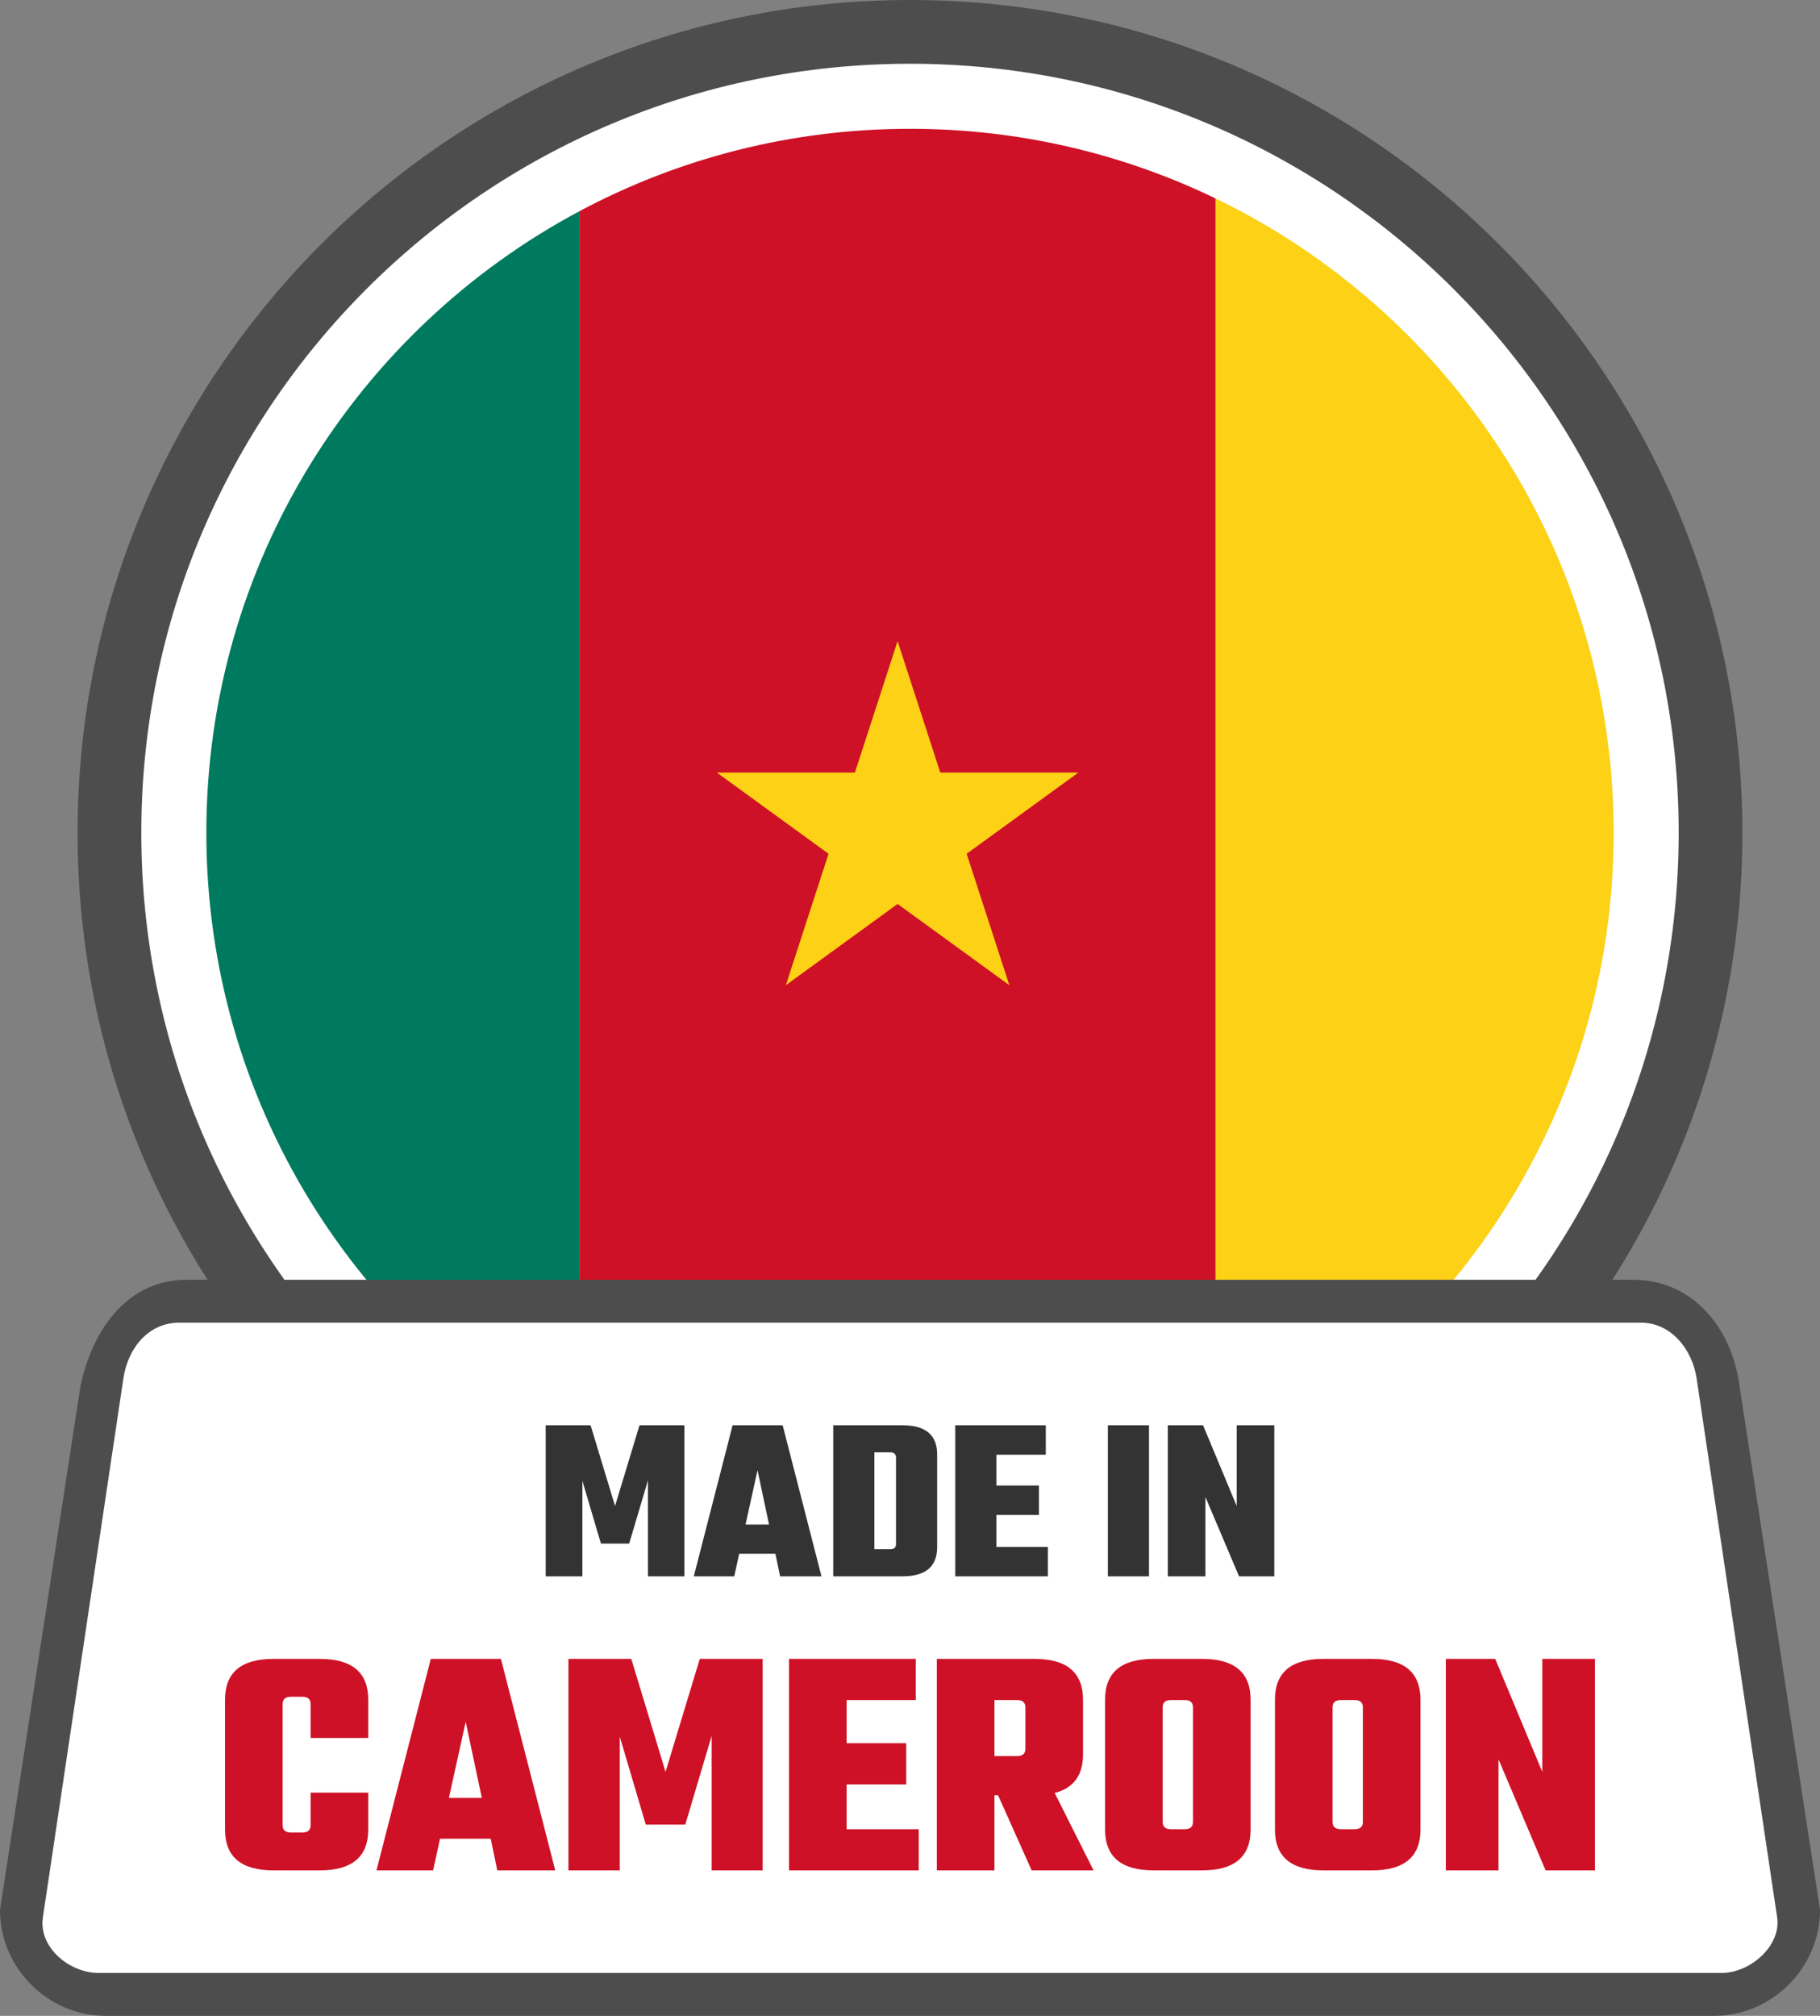 <svg xmlns="http://www.w3.org/2000/svg" shape-rendering="geometricPrecision" text-rendering="geometricPrecision" image-rendering="optimizeQuality" fill-rule="evenodd" clip-rule="evenodd" viewBox="0 0 462 511.485"><rect x="0" y="0" width="462" height="511.485" fill="#808080" stroke="none"/><path fill="#4D4D4D" fill-rule="nonzero" d="M230.999 0c58.342 0 111.172 23.659 149.408 61.895 38.236 38.235 61.894 91.065 61.894 149.407 0 58.343-23.658 111.173-61.894 149.409-38.236 38.235-91.066 61.894-149.408 61.894-58.336 0-111.173-23.659-149.408-61.894-38.235-38.236-61.895-91.072-61.895-149.409 0-58.342 23.66-111.172 61.895-149.407C119.826 23.659 172.657 0 230.999 0z"/><path fill="#fff" fill-rule="nonzero" d="M231 16.175c53.88 0 102.665 21.845 137.976 57.153 35.308 35.31 57.152 84.095 57.152 137.976 0 53.88-21.844 102.665-57.155 137.973-35.308 35.31-84.093 57.155-137.973 57.155-53.88 0-102.665-21.845-137.976-57.153-35.308-35.31-57.152-84.095-57.152-137.975 0-53.881 21.844-102.666 57.152-137.976C128.335 38.02 177.12 16.175 231 16.175z"/><g fill-rule="nonzero"><path fill="#007A5E" d="M147.124 53.571v315.462c-56.371-30.039-94.746-89.397-94.746-157.729 0-68.335 38.375-127.696 94.746-157.733z"/><path fill="#CE1126" d="M308.579 50.364v321.879c-23.462 11.33-49.779 17.683-77.579 17.683-30.318 0-58.866-7.566-83.876-20.893V53.571c25.01-13.326 53.558-20.89 83.876-20.89 27.8 0 54.117 6.353 77.579 17.683z"/><path fill="#FCD116" d="M308.579 372.243V50.364c59.795 28.875 101.043 90.088 101.043 160.94 0 70.849-41.248 132.061-101.043 160.939z"/></g><path fill="#FCD116" fill-rule="nonzero" d="M227.852 162.68l-10.834 33.342h-35.061l28.364 20.609-10.834 33.345 28.365-20.609 28.364 20.609-10.834-33.345 28.364-20.609h-35.061z"/><path fill="#4D4D4D" fill-rule="nonzero" d="M47.322 324.724h367.349c14.698 0 24.926 11.88 26.886 26.886L462 484.598c0 14.699-12.188 26.887-26.887 26.887H26.88c-14.746 0-26.88-12.14-26.88-26.887L20.442 351.61c3.361-15.651 12.852-26.88 26.88-26.886z"/><path fill="#fff" d="M45.438 335.609h371.125c7.746 0 13.037 6.914 14.113 14.113l20.445 136.769c1.076 7.208-6.807 14.113-14.113 14.113H25.001c-7.306 0-15.261-6.431-14.112-14.113l20.436-136.769c1.149-7.682 6.384-14.113 14.113-14.113z"/><path fill="#333" fill-rule="nonzero" d="M147.833 399.963h-9.311v-38.318h11.399l6.206 20.473 6.207-20.473h11.401v38.318h-9.252v-24.35l-4.774 16.052h-7.161l-4.715-15.933v24.231zm50.191 0l-1.194-5.729h-9.191l-1.253 5.729h-10.265l9.846-38.318h12.713l9.849 38.318h-10.505zm-8.774-13.129h5.969l-2.924-13.787-3.045 13.787zm22.264-25.189h17.605c5.848 0 8.774 2.469 8.774 7.403v23.514c0 4.935-2.926 7.401-8.774 7.401h-17.605v-38.318zm15.933 30.14v-21.962c0-.875-.497-1.313-1.491-1.313h-3.998v24.588h3.998c.994 0 1.491-.436 1.491-1.313zm25.486.716h13.07v7.462h-23.514v-38.318h22.978v7.462h-12.534v7.819h10.802v7.459h-10.802v8.116zm28.29-30.856h10.443v38.318h-10.443v-38.318zm32.705 0h9.55v38.318h-8.953l-8.533-20.113v20.113h-9.55v-38.318h8.953l8.533 20.473v-20.473z"/><path fill="#CE1126" fill-rule="nonzero" d="M93.478 440.977H78.85v-8.609c0-1.225-.697-1.839-2.088-1.839h-2.927c-1.391 0-2.088.614-2.088 1.839v30.756c0 1.226.697 1.84 2.088 1.84h2.927c1.391 0 2.088-.614 2.088-1.84v-8.275h14.628v9.362c0 6.908-4.096 10.363-12.286 10.363H69.405c-8.189 0-12.285-3.455-12.285-10.363v-32.93c0-6.908 4.096-10.363 12.285-10.363h11.787c8.19 0 12.286 3.455 12.286 10.363v9.696zm32.761 33.597l-1.671-8.024h-12.871l-1.757 8.024H95.566l13.789-53.656h17.803l13.789 53.656h-14.708zm-12.286-18.387h8.358l-4.096-19.306-4.262 19.306zm43.376 18.387H144.29v-53.656h15.963l8.691 28.668 8.692-28.668h15.963v53.656h-12.953v-34.099l-6.687 22.481H163.93l-6.601-22.313v33.931zm57.582-10.446h18.304v10.446h-32.93v-53.656h32.177v10.446h-17.551v10.951h15.127v10.446h-15.127v11.367zm37.525-8.609v19.055h-14.625v-53.656h24.822c8.19 0 12.286 3.455 12.286 10.363v13.875c0 5.293-2.398 8.553-7.188 9.778l9.861 19.64H261.88l-8.523-19.055h-.921zm5.767-24.155h-5.767v14.209h5.767c1.394 0 2.089-.612 2.089-1.838v-10.531c0-1.226-.695-1.84-2.089-1.84zm34.601-10.446h12.369c8.192 0 12.286 3.455 12.286 10.363v32.93c0 6.908-4.094 10.363-12.286 10.363h-12.369c-8.189 0-12.285-3.455-12.285-10.363v-32.93c0-6.908 4.096-10.363 12.285-10.363zm10.03 41.37v-29.084c0-1.226-.697-1.84-2.091-1.84h-3.508c-1.394 0-2.091.614-2.091 1.84v29.084c0 1.226.697 1.84 2.091 1.84h3.508c1.394 0 2.091-.614 2.091-1.84zm33.095-41.37h12.369c8.192 0 12.286 3.455 12.286 10.363v32.93c0 6.908-4.094 10.363-12.286 10.363h-12.369c-8.19 0-12.286-3.455-12.286-10.363v-32.93c0-6.908 4.096-10.363 12.286-10.363zm10.03 41.37v-29.084c0-1.226-.697-1.84-2.091-1.84h-3.509c-1.394 0-2.091.614-2.091 1.84v29.084c0 1.226.697 1.84 2.091 1.84h3.509c1.394 0 2.091-.614 2.091-1.84zm45.549-41.37h13.37v53.656h-12.534l-11.953-28.165v28.165h-13.372v-53.656h12.537l11.952 28.668v-28.668z"/></svg>